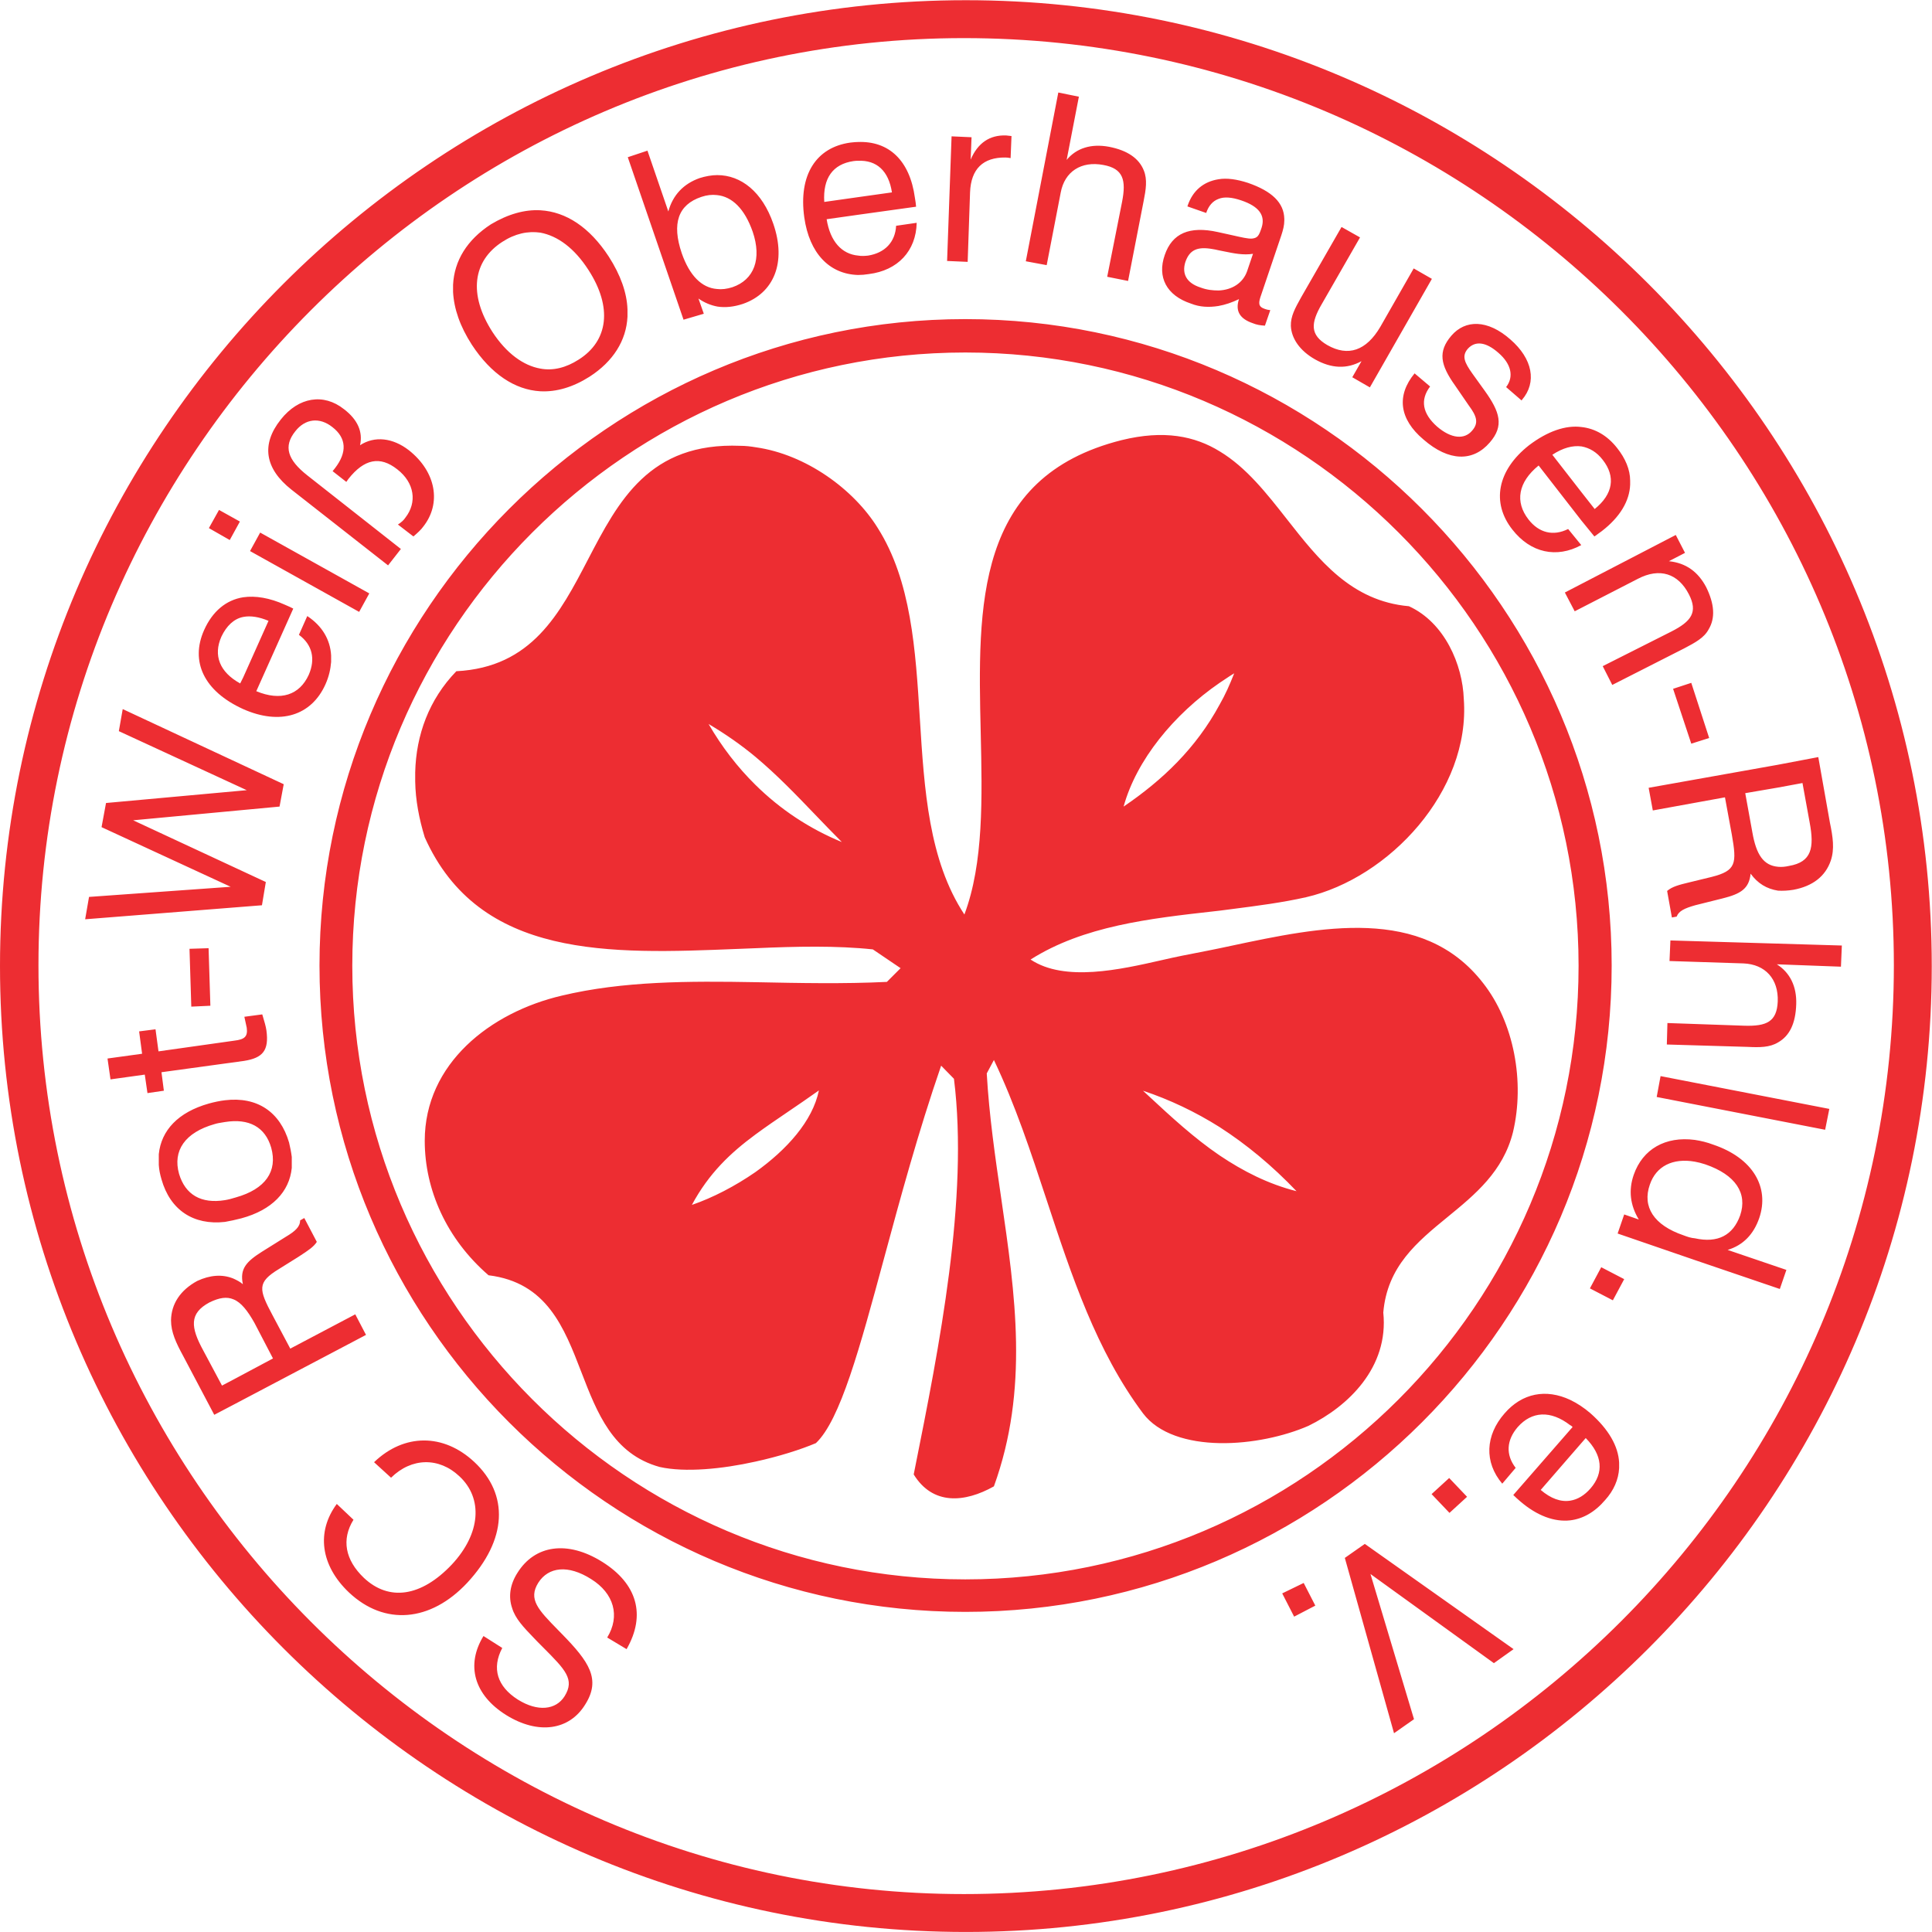 <svg width="648" height="648" viewBox="0 0 648 648" fill="none" xmlns="http://www.w3.org/2000/svg">
<path fill-rule="evenodd" clip-rule="evenodd" d="M647.919 324.03C647.919 502.469 502.398 647.99 323.96 647.99C145.616 647.99 0 502.374 0 324.03C0 145.591 145.616 0.07 323.96 0.07C502.398 0.07 647.919 145.686 647.919 324.03ZM635.208 323.745C635.208 152.801 495.189 12.782 323.296 12.782C152.825 12.782 12.901 152.801 12.901 323.745C12.901 495.259 152.825 635.278 323.296 635.278C495.189 635.278 635.208 495.164 635.208 323.745ZM323.76 529.73C437.06 529.73 529.46 437.33 529.46 323.93C529.46 210.73 437.06 118.23 323.76 118.23C210.56 118.23 118.16 210.73 118.16 323.93C118.16 437.23 210.56 529.73 323.76 529.73ZM323.76 107.03C443.16 107.03 540.56 204.63 540.56 323.83C540.56 443.33 443.16 540.63 323.76 540.63C204.46 540.63 107.16 443.33 107.16 323.83C107.16 204.63 204.46 107.03 323.76 107.03ZM371.36 92.83L378.36 94.23L383.56 67.53C384.36 63.53 384.86 60.23 383.66 57.23C382.06 53.13 378.16 50.43 371.96 49.23C366.06 48.13 361.06 49.63 357.76 53.63L361.86 32.43L354.96 31.03L344.06 87.63L351.06 88.93L355.76 64.63C357.06 57.53 362.66 53.93 370.06 55.33C376.76 56.53 377.76 60.43 376.36 67.63L371.36 92.83ZM324.56 87.83L317.66 87.53L319.16 45.73L325.86 46.03L325.56 53.53C327.96 47.93 331.96 45.23 337.46 45.43C337.76 45.48 338.06 45.505 338.36 45.53C338.66 45.555 338.96 45.58 339.26 45.63L338.96 53.03C338.883 53.017 338.809 53.005 338.735 52.992C338.231 52.906 337.783 52.83 337.26 52.83C329.76 52.73 325.66 56.63 325.36 64.53L324.56 87.83ZM130.16 189.63L134.46 184.13L103.06 159.43C96.46 154.23 94.96 149.73 99.06 144.63C102.36 140.43 107.16 139.83 111.46 143.23C116.26 146.93 116.46 151.73 112.36 157.03L111.56 158.03L116.16 161.63L116.86 160.63C122.16 153.93 127.46 152.83 133.26 157.43C139.06 161.93 139.96 168.53 135.96 173.63C135.46 174.43 134.56 175.23 133.46 175.93L138.66 179.93C140.06 178.73 141.26 177.63 141.96 176.63C148.06 168.93 146.36 158.33 137.16 151.03C131.76 146.83 125.66 146.13 120.76 149.33C121.76 144.83 119.96 140.73 115.36 137.23C108.56 131.83 100.16 133.13 94.16 140.73C87.56 149.03 88.76 157.13 97.76 164.23L130.16 189.63ZM123.86 199.03L120.46 205.23L83.86 184.83L87.26 178.63L123.86 199.03ZM80.46 174.93L77.06 181.13L70.06 177.13L73.46 171.03L80.46 174.93ZM87.86 303.63L89.16 295.83L44.66 275.13L93.76 270.53L95.16 263.03L41.16 237.83L39.86 245.23L82.76 265.03L35.56 269.33L34.06 277.43L77.36 297.43L29.86 300.83L28.56 308.33L87.86 303.63ZM69.96 318.03L70.56 337.33L64.16 337.63L63.56 318.23L69.96 318.03ZM78.66 349.03L53.16 352.63L52.16 345.23L46.66 345.93L47.66 353.43L36.06 355.03L37.06 362.03L48.56 360.43L49.46 366.63L54.96 365.83L54.16 359.63L81.86 355.83C88.16 354.83 90.26 352.33 89.36 345.63C89.179 344.276 88.673 342.596 88.135 340.811C88.077 340.619 88.018 340.425 87.96 340.23L81.96 341.03C82.178 341.958 82.337 342.738 82.469 343.384L82.469 343.385L82.469 343.385C82.578 343.922 82.669 344.367 82.76 344.73C83.16 347.73 81.96 348.63 78.66 349.03ZM154.06 495.13C147.26 488.73 138.06 488.83 131.16 495.63L125.46 490.43C135.56 480.73 148.76 480.73 159.06 490.33C170.76 501.23 170.16 516.43 156.66 530.93C144.36 544.03 128.96 545.33 117.06 534.13C107.46 525.03 106.06 513.73 112.96 504.43L118.56 509.73C114.46 516.33 115.76 523.23 122.06 529.23C130.46 537.13 141.26 535.63 151.56 524.73C161.26 514.33 162.06 502.53 154.06 495.13ZM201.96 523.83C213.66 531.13 216.76 541.63 210.16 553.13L203.66 549.23C208.06 542.03 205.96 534.43 198.26 529.63C190.56 524.73 183.96 525.53 180.56 530.83C177.072 536.391 180.515 539.909 187.202 546.743C187.61 547.159 188.029 547.588 188.46 548.03C197.56 557.33 201.66 563.23 196.26 571.73C190.96 580.33 180.56 581.93 169.76 575.23C159.06 568.53 156.16 558.53 162.16 548.73L168.46 552.73C164.86 559.53 166.76 565.63 173.66 570.03C180.36 574.23 186.46 573.53 189.36 568.93C192.871 563.293 189.637 560.048 182.183 552.566C181.57 551.95 180.928 551.306 180.26 550.63L180.049 550.409L179.824 550.174L179.642 549.984C179.425 549.758 179.21 549.534 178.998 549.313L178.994 549.309C175.574 545.752 172.831 542.899 171.76 539.33C170.46 535.53 171.06 531.43 173.56 527.53C179.36 518.23 190.26 516.53 201.96 523.83ZM449.96 76.13L456.16 79.63L443.36 101.93C439.56 108.43 439.36 112.33 445.16 115.73C452.16 119.73 458.26 117.63 462.96 109.63L474.16 90.03L480.26 93.53L459.46 129.93L453.56 126.53L456.66 121.13C451.76 123.83 446.56 123.63 441.06 120.53C435.96 117.63 433.16 113.53 432.96 109.33C432.862 106.103 434.39 103.354 436.328 99.868L436.46 99.63L449.96 76.13ZM474.46 125.23C468.36 132.63 469.26 140.53 477.46 147.43C485.96 154.83 494.06 154.93 499.66 148.43C504.56 142.83 503.06 138.13 497.96 131.03L493.86 125.33C491.16 121.53 490.26 119.43 492.26 117.03C494.76 114.23 498.36 114.63 502.56 118.33C506.86 122.03 507.86 126.33 505.16 129.83L510.36 134.33L510.46 134.13C515.56 128.23 514.06 120.33 506.56 113.83C498.96 107.13 491.46 107.13 486.76 112.63C482.26 117.93 483.06 122.33 488.06 129.33L492.66 136.03C495.26 139.53 496.06 141.83 493.76 144.43C491.16 147.53 486.76 147.13 482.06 143.13C477.06 138.73 476.26 134.13 479.66 129.63L474.46 125.23ZM540.76 229.73L537.56 223.43L560.56 211.83C567.26 208.43 569.56 205.33 566.46 199.33C562.86 192.33 556.66 190.33 549.36 194.13L528.16 205.03L524.86 198.73L562.06 179.43L565.16 185.43L559.76 188.23C565.56 188.83 569.56 191.83 572.26 196.93C575.06 202.63 575.36 207.33 573.06 211.13C571.56 213.93 568.56 215.53 564.96 217.43L540.76 229.73ZM561.16 231.03L567.26 249.43L573.26 247.53L567.26 229.03L561.16 231.03ZM559.06 350.33L559.26 343.13L585.16 344.03C592.46 344.23 595.96 342.73 596.26 335.93C596.56 328.33 592.06 323.43 584.76 323.13L559.96 322.33L560.26 315.43L617.76 317.13L617.46 324.23L595.96 323.43C600.36 326.23 602.66 330.83 602.46 336.83C602.26 343.23 600.26 347.43 596.36 349.63C593.56 351.33 590.16 351.33 586.16 351.13L559.06 350.33ZM556.96 360.93L555.66 367.93L612.16 378.93L613.56 371.93L556.96 360.93ZM533.26 432.13L537.06 425.03L544.76 429.03L540.96 436.13L533.26 432.13ZM486.06 495.73L480.16 501.13L486.16 507.43L492.06 502.03L486.06 495.73ZM451.06 522.53L457.76 517.83L507.66 553.13L501.06 557.83L459.66 527.93L474.26 576.63L467.56 581.33L451.06 522.53ZM437.26 530.93L430.06 534.43L434.06 542.23L441.16 538.53L437.26 530.93ZM286.26 54.03C286.86 53.93 287.36 53.93 287.76 53.93C294.06 53.63 298.06 57.33 299.16 64.53L287.76 66.13L276.46 67.73C275.96 59.73 279.36 55.03 286.26 54.03ZM307.46 74.73L300.56 75.73C300.26 81.23 296.76 84.83 291.16 85.73C290.16 85.83 288.96 85.93 287.86 85.73C282.36 85.23 278.46 81.03 277.26 73.53L287.86 72.03L307.26 69.33L307.26 69.329C307.16 68.329 307.06 67.33 306.86 66.33C305.16 53.83 298.16 47.23 287.76 47.63C287.097 47.63 286.434 47.699 285.658 47.779L285.653 47.779C285.494 47.796 285.33 47.813 285.16 47.83C273.76 49.43 267.76 58.63 269.76 72.93C271.46 84.93 278.16 91.93 287.76 92.23C288.96 92.23 290.16 92.13 291.36 91.93C301.16 90.73 307.26 84.13 307.46 74.73ZM194.06 120.63C189.86 123.33 185.46 124.43 181.26 123.63C175.56 122.63 169.86 118.53 165.16 111.33C157.06 98.73 158.56 87.53 168.46 81.13C172.76 78.33 177.06 77.43 181.26 78.03C187.06 79.13 192.66 83.23 197.36 90.53C205.46 103.03 204.06 114.33 194.06 120.63ZM204.16 86.03C197.76 76.23 189.86 71.03 181.26 70.53C175.96 70.23 170.36 71.83 164.66 75.23C156.66 80.43 152.36 87.43 151.96 95.53V97.93C152.26 103.53 154.26 109.43 158.26 115.63C164.76 125.53 172.76 130.73 181.16 131.23C186.66 131.53 192.26 129.83 197.76 126.33C205.66 121.23 210.06 114.23 210.46 106.23V103.73C210.26 98.23 208.16 92.23 204.16 86.03ZM235.26 66.03C237.06 65.43 238.76 65.23 240.46 65.43C245.56 65.93 249.76 70.03 252.46 77.73C255.56 86.83 252.96 93.83 245.66 96.33C243.76 96.93 242.06 97.13 240.46 96.93C235.36 96.53 231.26 92.43 228.66 84.93C225.26 74.93 227.46 68.63 235.26 66.03ZM210.56 52.73L229.26 107.23L236.06 105.23L234.26 100.13C236.26 101.53 238.46 102.43 240.66 102.83C243.26 103.23 246.16 102.93 249.16 101.93C259.56 98.33 263.86 88.03 259.36 75.03C255.66 64.33 248.56 58.73 240.56 58.73C238.66 58.73 236.56 59.13 234.66 59.73C229.26 61.63 225.66 65.43 224.16 70.93L217.16 50.53L210.56 52.73ZM408.66 83.93C407.86 83.73 407.26 83.63 406.66 83.53C401.56 82.63 398.96 83.83 397.56 87.93C396.36 91.83 397.96 94.93 402.66 96.43C404.76 97.23 406.76 97.43 408.76 97.43C413.26 97.23 416.86 94.93 418.26 91.03L420.26 85.13C417.023 85.641 413.859 84.991 410.459 84.293L410.457 84.293L410.455 84.292L410.448 84.291C409.86 84.17 409.264 84.048 408.66 83.93ZM408.66 102.63C405.56 103.13 402.46 103.03 399.46 101.83C391.26 99.13 388.06 92.93 390.66 85.53C393.16 78.23 398.96 75.73 408.46 77.83C410.341 78.219 412.001 78.598 413.451 78.929C416.471 79.617 418.576 80.097 419.86 80.03C421.86 79.83 422.26 79.03 423.16 76.33C424.46 72.23 422.26 69.23 416.36 67.23C413.16 66.13 410.56 65.93 408.66 66.73C406.76 67.43 405.36 69.03 404.56 71.43L398.26 69.23L398.36 68.93C400.06 63.93 403.66 60.93 408.66 60.13C411.46 59.63 414.86 60.13 418.56 61.33C426.66 64.13 430.66 68.03 430.76 73.43V73.93C430.76 75.53 430.36 77.13 429.76 78.93L423.06 98.73C422.06 101.53 421.86 102.83 424.26 103.63C424.76 103.83 425.26 103.93 426.06 104.03L424.26 109.23C422.66 109.13 421.46 108.93 420.26 108.43C415.76 106.93 414.26 104.23 415.56 100.33C413.26 101.43 410.96 102.23 408.66 102.63ZM542.36 150.23C539.06 146.03 534.96 143.73 530.46 143.23C525.16 142.53 519.06 144.63 512.86 149.33C502.16 157.73 500.16 168.63 507.26 177.63C513.36 185.43 522.06 187.33 530.36 182.83L525.96 177.43C520.96 179.93 516.16 178.73 512.66 174.23C508.06 168.33 509.16 161.73 516.06 156.13L530.36 174.53L534.76 179.93C535.185 179.664 535.611 179.341 536.052 179.007L536.052 179.007L536.053 179.006L536.054 179.006C536.441 178.713 536.839 178.41 537.26 178.13C543.36 173.43 546.56 168.03 546.76 162.53V161.23C546.76 157.53 545.16 153.73 542.36 150.23ZM534.86 170.73L530.46 165.13L520.66 152.53C524.16 150.23 527.46 149.33 530.46 149.73C533.16 150.23 535.56 151.63 537.56 154.23C541.96 159.83 541.06 165.73 534.86 170.73ZM596.46 290.73C597.56 290.83 598.76 290.73 600.06 290.43C607.66 289.13 608.56 284.33 606.96 275.83L604.56 262.63L596.46 264.13L585.36 266.03L587.76 279.23C589.06 286.63 591.46 290.33 596.46 290.73ZM609.86 253.93L613.76 275.93C614.76 280.73 615.36 284.73 614.06 288.63C612.26 293.93 607.96 297.23 601.56 298.43C599.76 298.73 597.96 298.83 596.36 298.73C592.56 298.13 589.56 296.33 587.16 293.03C586.66 298.13 583.76 299.83 577.76 301.33L568.56 303.63C565.06 304.63 563.06 305.53 562.36 307.43L560.76 307.73L559.16 298.83C560.85 297.338 563.332 296.737 566.605 295.943L566.66 295.93L574.06 294.13C582.36 292.03 582.56 289.63 580.86 279.93L578.56 267.43L554.36 271.83L552.96 264.23L596.16 256.53L609.86 253.93ZM583.66 407.63C581.26 414.33 576.16 417.03 568.46 415.33C567.16 415.23 565.96 414.83 564.66 414.33C554.66 410.93 550.76 404.73 553.36 397.33C555.46 391.13 561.06 388.33 568.46 389.63C569.56 389.83 570.76 390.13 571.96 390.53C582.16 394.03 586.16 400.23 583.66 407.63ZM568.46 422.63L596.96 432.33L599.16 425.93L579.46 419.23C584.66 417.63 588.16 414.03 590.06 408.53C593.56 398.23 587.96 388.43 574.66 383.93C572.56 383.13 570.46 382.63 568.46 382.33C558.56 381.03 550.96 385.43 547.96 394.03C546.16 399.23 546.76 404.23 549.66 409.03L544.76 407.33L542.56 413.73L568.46 422.63ZM526.66 503.33C529.16 502.93 531.46 501.53 533.46 499.23C538.06 493.93 537.46 488.03 531.86 482.33L526.56 488.43L516.76 499.73C520.16 502.63 523.46 503.83 526.66 503.33ZM508.36 492.33L503.86 497.63C497.76 490.43 498.16 481.43 504.66 474.03C510.56 467.23 518.56 465.73 526.66 469.53C528.96 470.63 531.26 472.13 533.46 474.03C539.56 479.43 542.76 485.03 543.06 490.53V492.43C542.86 496.23 541.26 499.93 538.36 503.13C534.86 507.23 530.86 509.43 526.66 509.93C521.36 510.53 515.56 508.43 509.86 503.53C509.16 502.93 508.26 502.13 507.56 501.43L526.66 479.53L527.46 478.63C527.16 478.33 526.96 478.13 526.66 478.03C520.06 472.93 513.76 473.33 509.06 478.63C505.26 483.03 504.96 487.93 508.36 492.33ZM90.06 208.23L81.56 227.23L80.56 229.23C73.66 225.43 71.46 219.83 74.26 213.53C75.96 209.93 78.46 207.53 81.56 206.93C84.06 206.43 86.96 206.93 90.06 208.23ZM103.06 206.63L100.26 212.93C104.76 216.23 105.86 221.03 103.56 226.33C100.46 233.13 94.16 235.23 85.96 231.83L98.36 204.13C97.669 203.746 96.919 203.421 96.2 203.11C95.983 203.016 95.769 202.923 95.56 202.83C90.46 200.53 85.66 199.73 81.56 200.33C75.86 201.23 71.26 205.03 68.46 211.33C63.76 221.83 68.36 231.83 81.56 237.83C93.96 243.33 104.46 240.03 109.16 229.53C110.36 226.83 110.86 224.43 111.06 222.03V219.83C110.76 214.53 108.06 209.93 103.06 206.63ZM75.46 402.53C76.66 402.33 77.76 402.03 79.06 401.63C89.06 398.83 93.16 392.83 90.96 384.93C88.96 378.03 83.56 375.03 75.46 376.33C75.162 376.384 74.865 376.431 74.564 376.478L74.562 376.478L74.56 376.479C73.748 376.606 72.907 376.738 71.96 377.03C62.06 379.83 57.86 385.93 60.06 393.73C62.16 400.73 67.46 403.83 75.46 402.53ZM80.96 408.63C79.06 409.13 77.16 409.53 75.46 409.83C64.86 411.03 57.06 405.83 54.16 395.53C53.66 393.83 53.36 392.33 53.26 390.73V387.13C54.06 379.13 59.76 373.03 70.06 370.13C71.86 369.63 73.76 369.23 75.46 369.03C86.26 367.73 93.96 372.93 96.96 383.23C97.36 384.93 97.66 386.43 97.86 388.03V391.73C97.06 399.73 91.26 405.83 80.96 408.63ZM81.46 430.73C80.56 429.93 79.36 429.33 78.26 428.83C74.56 427.33 70.46 427.63 66.16 429.63C60.46 432.73 57.46 437.33 57.36 442.83C57.36 446.83 59.06 450.43 61.46 454.83L71.86 474.53L78.16 471.23L122.76 447.73L119.16 440.83L97.36 452.33L91.46 441.23C86.76 432.43 86.16 430.13 93.56 425.63L99.96 421.63C100.198 421.474 100.432 421.321 100.662 421.171L100.68 421.16C103.239 419.491 105.252 418.178 106.26 416.53L102.06 408.53L100.66 409.33C100.66 411.43 99.06 412.93 95.86 414.83L87.86 419.83C82.66 423.13 80.36 425.53 81.46 430.73ZM91.56 455.63L78.26 462.73L74.46 464.73L68.16 452.93C63.96 445.23 63.36 440.53 70.26 436.83C73.56 435.23 76.06 434.83 78.36 435.83C80.86 436.83 83.06 439.63 85.36 443.73L91.56 455.63ZM434.86 399.53C426.66 390.93 418.06 383.83 409.06 378.03C400.96 372.93 392.36 368.83 383.36 365.83C383.726 366.169 384.093 366.509 384.461 366.849L385.308 367.635C392.71 374.499 400.42 381.648 409.06 387.53C416.96 392.83 425.36 397.13 434.86 399.53ZM253.36 263.23C261.76 271.53 271.46 277.93 282.36 282.43C279.254 279.324 276.309 276.257 273.415 273.241L273.414 273.241C266.895 266.45 260.631 259.924 253.36 253.83C248.66 249.93 243.56 246.33 237.66 242.83C242.06 250.43 247.36 257.33 253.36 263.23ZM409.06 236.33C410.96 233.03 412.46 229.63 413.96 225.83C412.881 226.465 411.882 227.14 410.862 227.83L410.861 227.83L410.859 227.832C410.273 228.228 409.68 228.629 409.06 229.03C393.66 239.63 381.16 254.93 376.86 270.53C389.96 261.63 401.16 250.93 409.06 236.33ZM253.36 490.23C242.16 492.73 229.76 493.93 221.26 492.03C205.589 487.696 200.286 473.946 194.999 460.236C189.187 445.163 183.393 430.139 163.86 427.73C149.76 415.53 142.46 399.03 142.46 382.63C142.46 356.73 164.46 339.53 188.46 333.93C208.96 329.03 231.16 329.03 253.46 329.43H253.461C268.261 329.73 283.06 330.03 297.46 329.33L302.06 324.73L292.76 318.43C280.56 317.13 267.06 317.43 253.46 318.03C251.423 318.108 249.381 318.19 247.336 318.273L247.323 318.273C204.598 319.998 160.781 321.767 142.46 280.83C140.56 274.63 139.36 268.33 139.26 262.13V259.03C139.56 246.53 143.86 234.63 153.06 225.13C178.361 223.834 187.758 205.804 197.208 187.672C207.442 168.037 217.738 148.282 248.36 149.53C250.06 149.53 251.76 149.73 253.56 150.03C270.36 152.43 286.36 164.13 294.36 177.03C305.638 194.789 307.08 217.907 308.526 241.095C310.002 264.781 311.484 288.539 323.46 306.73C329.944 289.461 329.44 267.638 328.932 245.633C327.951 203.161 326.954 160.014 376.16 147.63C390.36 144.13 400.76 146.23 409.16 151.43C418.032 156.8 424.8 165.426 431.625 174.126C442.339 187.782 453.196 201.62 472.56 203.33C484.56 208.83 490.56 222.93 490.96 234.43C493.26 265.33 465.86 294.53 438.06 300.93C430.082 302.732 421.809 303.797 413.369 304.884L413.352 304.887C411.959 305.066 410.561 305.246 409.16 305.43C408.524 305.502 407.887 305.573 407.25 305.645C385.646 308.069 363.436 310.562 345.66 321.83C357.06 329.43 375.735 325.192 389.519 322.064C392.057 321.488 394.429 320.95 396.56 320.53C398.034 320.235 399.549 319.94 401.09 319.641L401.095 319.639C403.733 319.126 406.446 318.598 409.16 318.03C410.358 317.777 411.564 317.521 412.777 317.263C442.76 310.885 477.08 303.584 497.36 329.63C507.86 342.93 511.46 362.93 507.46 379.73C504.143 392.948 494.767 400.622 485.551 408.165C475.314 416.543 465.275 424.759 463.96 440.23C465.86 458.63 452.16 471.73 438.86 478.23C430.86 481.73 419.66 484.23 409.06 484.03C398.46 483.83 388.56 480.93 383.36 474.03C367.743 453.147 359.402 427.837 351.057 402.513C345.775 386.485 340.491 370.452 333.36 355.53L330.96 360.03C331.763 374.168 333.79 388.049 335.796 401.798C340.532 434.24 345.159 465.941 333.36 498.53C323.56 504.03 312.86 504.93 306.46 494.53L306.821 492.727C314.96 452.042 324.985 401.935 319.96 361.83L315.66 357.43C307.942 379.796 301.883 402.193 296.549 421.91C288.337 452.266 281.844 476.27 273.66 484.03C268.46 486.23 261.16 488.53 253.36 490.23ZM253.36 380.53C244.96 386.73 237.76 393.53 232.06 404.13C239.06 401.73 246.56 397.83 253.36 393.13C263.86 385.63 272.56 376.03 274.66 365.73C271.151 368.237 267.766 370.536 264.506 372.75C260.613 375.394 256.897 377.918 253.36 380.53Z" fill="#ED2D32"/>
</svg>
